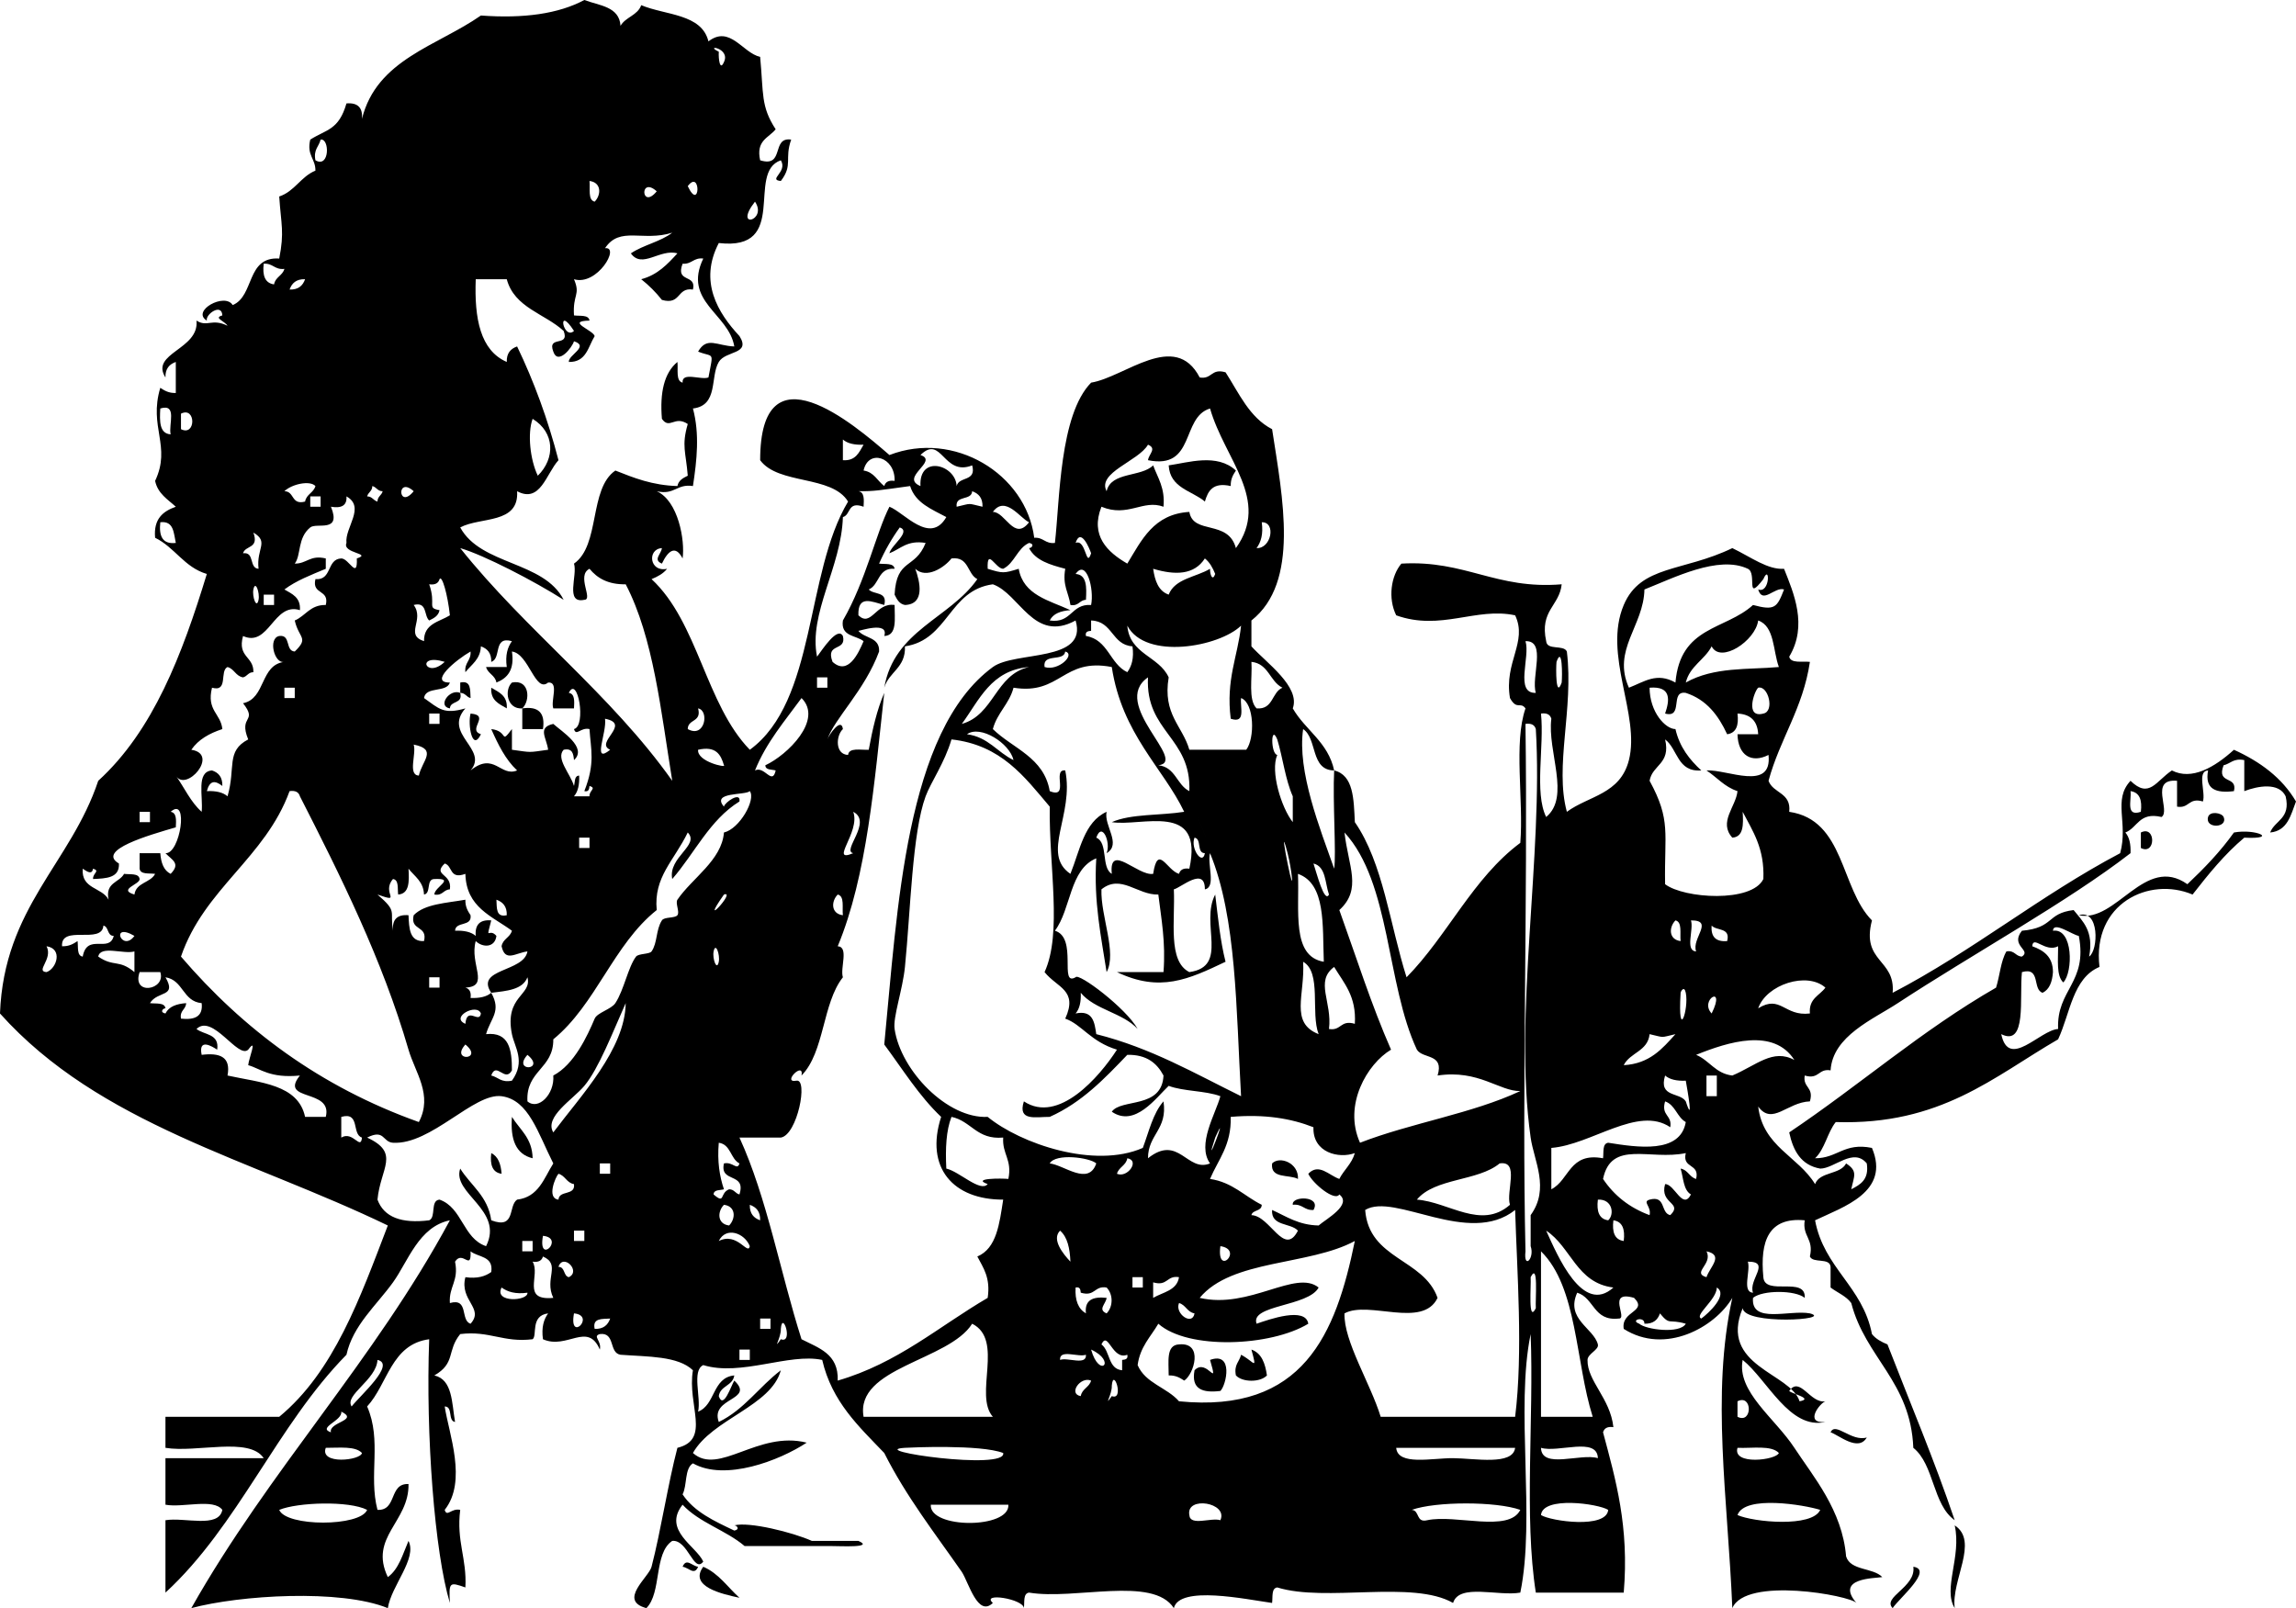 <?xml version="1.0" encoding="UTF-8" standalone="no"?>
<!-- Generator: Adobe Illustrator 12.0.1, SVG Export Plug-In . SVG Version: 6.00 Build 51448)  -->
<svg
    xmlns:rdf="http://www.w3.org/1999/02/22-rdf-syntax-ns#"
    xmlns="http://www.w3.org/2000/svg"
    xmlns:cc="http://web.resource.org/cc/"
    xmlns:xlink="http://www.w3.org/1999/xlink"
    xmlns:dc="http://purl.org/dc/elements/1.1/"
    xmlns:svg="http://www.w3.org/2000/svg"
    xmlns:inkscape="http://www.inkscape.org/namespaces/inkscape"
    xmlns:sodipodi="http://sodipodi.sourceforge.net/DTD/sodipodi-0.dtd"
    xmlns:ns1="http://sozi.baierouge.fr"
    id="Layer_1"
    xml:space="preserve"
    overflow="visible"
    viewBox="0 0 444 311"
    version="1.1"
    enable-background="new 0 0 444 311"
  >
<g
      clip-rule="evenodd"
      fill-rule="evenodd"
    >
	<path
        d="m89 134v-2c2.134-0.467 1.905 1.429 2 3-0.81-0.19-0.997-1-2-1z"
    />
	<path
        d="m101 137c-2.974 0.212-3.526-3.566-2-5 3.46-0.7 3.59 3.51 2 5z"
    />
	<path
        d="m98 137c-1.464-0.87-3.169-1.497-3-4 1.464 0.87 3.169 1.5 3 4z"
    />
	<path
        d="m89 134c0.55 2.217-1.91 1.424-2 3-2.491-0.41-0.06-3.88 2-3z"
    />
	<path
        d="m101 137c3.131-0.464 4.464 0.869 4 4h-4v-4z"
    />
	<path
        d="m91 138c3.952 0.319-0.741 3.095 2 4-1.697 3.5-2.569-1.95-2-4z"
    />
	<path
        d="m427 158c0.345-1.206 2.661-0.809 3 0 0.91 2.16-3.66 2.32-3 0z"
    />
	<path
        d="m414 161c2.917-1.47 2.917 4.47 0 3v-3z"
    />
	<path
        d="m99 216c1.519 2.481 3.929 4.071 4 8-3.245-0.76-4.344-3.66-4-8z"
    />
	<path
        d="m95 223c1.342 0.658 1.862 2.138 2 4-1.759-0.24-2.279-1.72-2-4z"
    />
	<path
        d="m251 228c-1.742-0.924-5.367 0.034-5-3 1.48-1.5 5.17-0.09 5 3z"
    />
	<path
        d="m250 233c-0.318-1.766 5.603-1.785 4 1-1.79 0.13-2.11-1.22-4-1z"
    />
	<path
        d="m242 261c1.975 0.691 2.666 2.667 3 5-1.278 1.367-4.722 1.367-6 0-0.424-2.09 0.686-2.647 1-4 2.59 1.37 3.14 3.23 2-1z"
    />
	<path
        d="m231 265c2.398-2.502 4.72 3.898 3-2 4.581-1.656 3.16 4.855 2 6-3.42 0.42-5.7-0.3-5-4z"
    />
	<path
        d="m378 295c4.754 3.094-0.701 10.583 0 16-2.34-3.72 1.36-9.95 0-16z"
    />
	<path
        d="m135 303c-0.733 1.78-1.818 0.145-3 0 0.73-1.78 1.82-0.14 3 0z"
    />
	<path
        d="m150 25c-1.327 1.673-3.868 2.132-3 6 4.824 1.49 2.076-4.59 6-4-1.348 3.78 0.401 4.856-2 8-2.578-0.241 1.373-1.721 0-4-6.809 2.321 1.771 17.605-12 16-3.885 7.451-0.199 13.48 4 18 2.271 3.588-2.659 2.761-4 5-1.715 2.863-0.022 8.413-5 9 1.315 4.921 0.767 9.979 0 15-3.156-0.489-3.531 1.802-7 1 4.166 1.858 5.499 9.527 5 13-1.386-2.688-2.833-1.47-4 1-1.781-0.733-0.144-1.818 0-3-2.9 0.18-2.41 4.753 1 4-0.733 0.934-1.818 1.515-3 2 8.991 8.342 10.459 24.208 19 33 12.899-9.434 10.637-34.03 19-48-3.165-5.168-13.466-3.2-17-8 0-22.395 17.995-7.082 25-1 12.442-4.82 26.395 3.582 28 16 1.793-0.127 2.109 1.224 4 1 0.952-8.231 0.873-24.754 7-31 6.51-1.058 16.225-10.202 21-1 2.409 0.409 2.174-1.826 5-1 2.614 4.052 4.601 8.733 9 11 2.054 13.397 5.356 29.615-4 37v5c2.856 3.164 9.511 7.795 8 12 2.432 4.234 6.83 6.503 8 12-4.625-0.042-3.212-6.122-6-8-1.188 8.198 3.312 19.347 6 27 0.432-2.795-0.307-13.004 0-19 3.765 0.902 3.785 5.548 4 10 5.463 7.87 6.786 19.881 10 30 7.936-8.064 12.821-19.179 22-26 0.66-8.34-1.324-19.324 1-26-1.001-1.377-1.648 0.427-3-2-1.19-6.943 3.456-10.812 1-16-7.565-1.631-14.388 3.088-23 0-1.635-3.307-1.007-7.641 1-10 12.389-0.722 18.285 5.048 31 4-0.447 4.22-4.291 5.042-3 11 0.15 1.85 3.387 0.614 4 2 1.349 11.124-2.401 22.118 0 31 4.243-3.12 10.32-3.379 12-10 2.221-8.754-5.066-20.381-1-30 3.278-7.756 11.502-6.4 21-11 3.659 1.769 6.855 4.213 10 4 1.841 4.655 4.631 10.939 1 17 0.31 1.357 2.504 0.83 4 1-1.333 9-5.798 14.869-8 23 0.872 2.461 4.428 2.239 4 6 10.774 1.559 9.857 14.81 16 21-2.124 8.124 4.573 7.427 4 14 15.561-8.105 28.51-18.823 44-27 1.604-5.893-1.482-10.265 2-14 3.629 3.532 4.896 0.065 8-2 3.83 1.973 8.245-0.595 12-4 5.042 2.292 9.285 5.381 12 10-1.012 2.655-1.645 5.689-5 6 0.932-2.402 4.019-2.647 3-7-1.303-2.758-5.405-1.999-8-1v-6c-2.09-0.423-2.647 0.686-4 1-1.447 3.781 2.748 1.919 2 5-3.418 0.418-5.698-0.302-5-4-2.209 0.125-0.425 4.242-1 6-2.826-0.826-2.591 1.409-5 1v-5c-5.45-0.469-1.172 5.813-3 7-4.353-1.019-4.598 2.068-7 3 0.776 0.89 1.075 2.258 1 4-12.068 9.351-30.902 19.742-45 29-4.764 3.129-12.594 6.35-13 13-2.409-0.409-2.174 1.826-5 1-0.409 2.409 1.826 2.174 1 5-4.422 0.159-7.261 4.729-10 1 0.914 7.753 7.72 9.613 11 15 0.887-2.446 4.873-1.793 6-4 2.326 1.5 1.526 2.445 1 5 1.753-0.914 3.475-1.859 3-5-2.584-3.16-6.266 1-9 1-3.687-0.646-5.245-3.422-6-7 13.57-9.097 25.604-19.729 40-28 0.725-2.275 0.892-5.108 2-7 1.615-0.281 1.722 0.945 3 1 1.921-1.286-2.36-2.067 0-5 6.309-0.572 4.692-3.354 10-4 1.782 2.218 3.938 4.062 3 9 1.82-1.244 2.001-9.268-2-8 7.259 1.545 12.767-11.814 21-6 3.257-3.076 6.367-6.3 9-10 4.227-0.782 8.743 1.332 2 1-3.807 3.193-6.932 7.068-10 11-8.372-3.552-19.449 1.728-18 14-5.177 2.156-5.663 9.004-8 14-12.455 7.211-22.685 16.648-43 16-1.629 2.038-2.101 5.232-4 7 4.351 0.018 5.575-3.092 11-2 3.611 8.514-5.525 11.397-11 14 1.729 9.271 9.217 12.783 11 22 0.732 0.934 1.818 1.515 3 2 4.375 11.291 9.04 22.293 13 34-4.293-3.04-3.926-10.74-8-14-0.514-12.819-9.261-17.406-12-28-0.982-1.352-2.668-1.998-4-3v-4c-0.15-1.85-3.387-0.614-4-2 0.802-3.469-1.489-3.844-1-7-6.982-0.649-8.669 3.998-8 11 0.26 3.74 8.284-0.284 8 4-1.821-1.528-8.179-1.528-10 0-0.443 5.11 7.074 2.26 11 3 4.701 1.245-12.634 2.292-13-1-4.656 11.218 9.301 12.503 11 18 2.857-0.521-1.614-1.479-2-2 2.085-2.979 4.073 2.515 7 2-1.092 0.365-4.184 4.378 0 4-6.917 1.568-11.195-8.127-16-12-1.188 6.117 6.242 11.258 10 17 3.662 5.594 9.257 12.055 10 21 0.862 2.805 5.206 2.127 7 4-1.448 0.251-9.197 0.124-5 5-1.254-1.445-21.396-5.148-24 1-0.888-21.28-4.135-41.315 0-60-3.343 5.659-12.965 11.103-21 6-0.587-3.511 4.727-3.289 2-6-5.453-1.578-1.059 4.151-3 4-4.868 0.534-4.68-3.987-8-5-2.303 5.13 3.203 6.836 4 10 0.262 1.038-1.976 1.786-2 3-0.081 4.095 4.395 7.396 5 13-1.162-0.163-1.779 0.221-2 1 2.462 9.205 5.08 18.253 4 31h-17c-2.302-14.698-0.356-33.644-1-50-2.975 14.358 0.968 35.635-2 50-4.239 0.761-11.843-1.843-13 2-7.84-4.494-24.589-0.078-34-3-1.172 0.161-0.844 1.823-1 3-5.12-0.719-17.906-3.436-19 1-4.046-6.287-19.154-1.513-28-3-1.172 0.161-0.843 1.823-1 3-0.086-1.783-8.349-3.094-6-1-2.893 2.826-4.674-3.943-6-6-5.198-7.469-10.759-14.574-15-23-4.891-5.108-10.119-9.881-12-18-6.377-1.375-15.756 3.241-23 1-2.27 1.063-0.381 6.286-1 9 3.378-1.288 2.736-6.598 7-7-0.294 2.039-2.706 1.961-3 4 0.898 2.704 2.414-2.109 3-3 4.098 3.842-4.731 3.212-3 8 4.937-2.396 7.825-6.841 12-10-1.845 6.945-13.279 9.401-17 16 5.02 4.47 12.557-4.38 22-2-5.264 3.473-15.782 7.513-22 4-1.656 1.011-1.086 4.247-2 6 2.262 3.404 6.159 5.175 10 7 1.135-0.19 0.555-1.003 0-1 2.8-0.768 11.305 1.337 15 3h9c3.183 1.378-3.534 0.989-5 1h-17c-3.602-3.064-8.8-4.533-12-8-3.902 4.947 2.643 7.99 4 11-1.825 2.401-2.96-4.307-6-4-3.605 2.395-2 10-5 13-5.53-1.466 0.473-5.972 1-8 1.798-6.914 3.169-16.027 5-23 6.554-1.599 1.858-8.239 3-15-2.885-2.781-8.729-2.604-14-3-2.302-0.365-0.956-4.378-4-4-1.484 0.437 0.395 1.279 0 3-2.359-5.486-6.337 0.074-11-2-0.319-2.319 0.161-3.839 1-5-3.504 0.447-2.046 4.303-3 5-5.694 0.694-8.306-1.694-14-1-2.644 3.258-0.827 5.607-5 8 3.531 0.802 3.364 5.303 4 9-1.44-0.227-0.349-2.984-2-3 0.78 5.198 4.405 14.444 0 20 0.437 1.484 1.28-0.395 3 0-0.773 6.107 1.31 9.356 1 15-3.125-1.096-3.197-1.023-3 3-2.938-9.71-4.691-32.457-4-51-7.362 0.972-7.997 8.67-12 13 2.893 6.629 0.239 13.267 2 20 3.838 0.172 2.162-5.172 6-5 0.158 7.329-7.702 10.26-4 18 2.131-1.535 2.89-4.443 4-7 1.719 3.422-3.322 8.651-4 13-9.119-3.729-28.659-2.518-38 0 15.025-26.642 35.422-47.912 50-75-6.022 1.236-8.077 7.938-11 12-3.208 4.458-7.753 8.302-9 14-13.398 13.603-20.931 33.069-35 46v-14c3.712-0.621 10.292 1.626 11-2-1.711-2.288-7.633-0.367-11-1v-9h19c-2.795-4.205-13.004-0.996-19-2v-6h22c10.591-8.742 15.647-23.02 21-37-26.548-12.822-55.755-19.513-75-41 0.782-20.552 13.667-29 19-45 10.639-9.695 16.247-24.42 21-40-4.374-1.293-6.188-5.146-10-7-0.336-3.669 1.536-5.131 4-6-1.562-1.438-3.48-2.52-4-5 3.179-6.727-1.285-10.379 1-18 0.804 0.529 1.624 1.043 3 1v-6c-1.23 0.437-2.054 1.28-2 3-3.035-4.738 6.585-5.388 6-11 2.111 1.329 2.956-0.493 6 1-0.566-0.934-2.78-1.515-1-2-0.111-2.448-3.306-0.212-3 1-3.089-1.861 3.482-5.491 5-3 4.243-1.757 2.585-9.415 9-9 1.021-5.17 0.364-6.501 0-12 3.001-0.999 4.161-3.839 7-5 0.022-2.356-1.723-2.944-1-6 3.147-2 5.513-1.826 7-7 2.182-0.182 3.182 0.818 3 3 2.825-11.509 14.564-14.103 23-20 8.277 0.611 15.007-0.326 20-3 2.899 1.101 6.763 1.237 7 5 0.955-1.712 3.319-2.015 4-4 4.695 1.972 11.697 1.636 13 7 4.18-3.202 6.615 2.255 10 3 0.68 7.204 0.1 9.537 3 14zm-4 14c-4.29 5.485 2.5 3.691 0 0zm-16 112c-2.193-13.473-3.629-27.704-9-38-3.396 0.063-5.494-1.173-7-3-2.593 1.283 0.77 5.979-1 6-3.802 0.802-1.271-4.729-2-7 5.112-3.555 2.855-14.478 8-18 3.577 1.423 7.143 2.857 12 3 0.211-1.122 1.11-1.557 2-2-0.366-4.616-1.231-5.755 0-10-2.555-1.716-3.5 1.146-5-1-0.427-5.093 0.442-8.892 3-11 0.17 1.496-0.357 3.69 1 4-0.168-2.168 3.547-0.453 5-1 0.989-5.275 1.069-3.782-2-5 1.71-3 3.64-1.111 7-1-1.076-6.395-10.006-8.672-6-17-1.891-0.224-2.206 1.127-4 1-1.448 3.781 2.748 1.919 2 5-3.15-0.483-2.264 3.069-6 2-1.177-1.49-2.51-2.823-4-4 3.167-0.833 5.083-2.917 7-5-3.371-0.959-6.831 3.063-9 0 2.376-1.624 5.75-2.25 8-4-5.705 1.792-10.12-1.338-13 3 3.003-0.373-1.522 7.359-6 6 1.313 3.104-0.271 2.854 0 7 1.177 0.157 2.838-0.172 3 1-4.673 0.112 0.71 1.833 1 3-1.275 2.059-1.595 5.072-5 5-0.149-1.332 4.066-3.018 1-4-0.319 1.158-3.095 4.71-4 2-1.236-3.236 3.236-0.764 2-4-3.646-3.354-9.527-4.473-11-10h-6c-0.288 7.621 0.888 13.779 6 16-0.054-1.72 0.77-2.563 2-3 3.25 6.75 5.944 14.056 8 22-2.381 2.614-3.509 8.396-8 6 0.41 6.41-7.091 4.909-11 7 3.982 7.351 16.188 6.479 20 14-5.708-3.635-15.355-8.632-20-10 12.72 15.95 29.12 28.22 41 45zm-19-87c-3.41-5.273-2.07 1.905 0 0zm-8 17c-1.035 2.815-0.483 7.926 1 11 3.41-3.35 3.31-8.359-1-11zm47 68c-0.776-0.224-1.973-0.027-2-1 4.267-1.976 11.237-8.799 7-13-3.228 4.439-6.801 8.532-9 14 1.86-0.96 3.34 3 4 0zm16-54c1.165 0.168 1.086 1.581 1 3-3.146-1.146-2.43 1.57-4 2-0.298 9.71-6.691 18.631-5 27 1.035-1.377 3.965-5.928 5-4 0.748 3.081-3.448 1.219-2 5 3.001 2.708 5.001-1.649 6-4-1.486-1.181-4.468-0.865-4-4 4.468-7.724 6.407-16.938 9-22 2.844 1.093 7.879 7.453 11 2-2.813-1.52-5.971-2.696-7-6-6.06 0.828-6.81 1.025-10 1zm7-2c0.147-4.617-5.09-6.246-6-2 2.036 0.297 2.664 2.003 4 3 0.22-0.779 0.84-1.163 2-1zm69 35c0.204 3.129-0.675 7.341 1 9 3.264 0.263 2.89-3.111 5-4-2.46-1.21-2.67-4.66-6-5zm32 75c-5.953-12.713-5.057-32.276-14-42 0.716 6.51 3.459 10.94-1 15 3.262 9.071 6.23 18.437 10 27-4.603 2.746-9.297 10.684-6 18 9.843-3.824 21.701-5.632 31-10-4.02 0.093-8.032-4.198-16-3 1.31-4.31-2.84-3.16-4-5zm64-93c-5.697-2.704-14.447 1.822-20 4-0.13 7.042-6.293 11.669-3 19 3.027-1.171 5.358-3.035 9-1 0.936-10.961 9.64-10.115 15-15 4.247 1.142 4.639 0.486 6-3-1.78-0.598-4.153 2.931-5 0 2.318 0.872 2.299-5.088 1-2-3.58 4.62-1.12-1.11-3-2zm61 80c-1.378-1.289-0.99-4.344-1-7-2.48 1.298-4.853-2.231-5 0 2.202 0.798 3.992 2.008 4 5-0.138 1.862-0.658 3.342-2 4-2.039-0.628-0.281-5.053-4-4-0.514 4.976 0.979 14.477-4 12 1.458 6.912 7.465-0.781 11-1-0.338-7.671 5.758-8.909 4-18-1.273-0.203-4.898-2.907-5-1 3.94-0.56 3.91 8.02 2 10zm-67 59c-0.027 2.385-4.475 5.419-3 6 1.4-1.02 5.27-4.62 3-6zm-20 0c-7.136-0.864-8.163-7.837-13-11 2.2 4.86 7.07 16.38 13 11zm-14-7v32h10c-3.37-10.63-2.93-25.07-10-32zm-264-137c-0.421-1.912-0.362-4.304-3-4-0.282 2.62 0.365 4.3 3 4zm-1-21c-0.443-1.89 1.36-6.027-2-5-0.147 2.48-0.186 4.853 2 5zm29-57c-0.314 1.352-1.423 1.91-1 4 2.785 1.602 2.765-4.319 1-4zm78-15c1.32-2.767-3.954-3.433-1-2-0.08 1.401 0.22 3.824 1 2zm-25 27c1.298-1.329 1.318-3.721-1-4 0.17 1.496-0.36 3.69 1 4zm18-3c2.42 5.143 2.58-3.443 0 0zm-6 1c-3.37-3.037-3.03 3.697 0 0zm-74 18c0.239-1.427 1.646-1.687 2-3-1.891 0.224-2.207-1.127-4-1-0.279 2.279 0.241 3.759 2 4zm3 1c1.72 0.054 2.563-0.77 3-2-1.72-0.054-2.563 0.77-3 2zm158 39c0.858-3.809 6.659-2.675 9-5 0.89 2.444 2.331 4.336 2 8-3.978-1.475-6.874 2.126-12 0-2.222 5.599 1.167 8.778 5 11 2.777-4.556 5.085-9.582 12-10 0.754 4.479 7.5 1.419 9 7 6.695-9.327-2.158-17.122-5-27-5.646 1.688-2.789 11.877-12 10 0.145-1.182 1.78-2.267 0-3-1.83 3.196-9.91 5.39-8 9zm-179-12c2.917 1.47 2.917-4.47 0-3v3zm128 6c2.503 0.169 3.13-1.536 4-3-1.742 0.075-3.11-0.223-4-1v4zm22 5c0.407-1.927 3.877-0.79 3-4-5.604 2.222-5.875-6.059-10-2 3.632 1.188-4.112 4.333 0 6-0.33-6.119 6.8-4.133 7 0zm-125 4h2v-2h-2v2zm1-4c-1.065-1.157-4.606-0.367-6 1 1.987 0.013 1.271 2.729 4 2 0.239-1.427 1.646-1.687 2-3zm10 2c1.003-0.003 1.19 0.81 2 1-0.003-1.003 0.81-1.19 1-2-1.003 0.003-1.19-0.81-2-1 0.003 1.003-0.81 1.19-1 2zm9-1c-3.369-3.037-3.032 3.697 0 0zm105 3c3.078-0.7 1.922-0.7 5 0 0.054-1.72-0.77-2.563-2-3-0.11 1.889-3.31 0.694-3 3zm-130 16c1.464 0.87 3.169 1.497 3 4-5.113-1.612-5.972 7.282-11 5-1.146 4.146 2.104 3.896 2 7-1.003-0.003-1.19 0.81-2 1-1.427-0.239-1.687-1.646-3-2-1.595 0.738 0.228 4.895-3 4-1.094 4.427 1.694 4.973 2 8-2.513 0.821-4.647 2.019-6 4 5.516 0.836-1.041 8.322-3 5 1.659 2.341 2.878 5.122 5 7 0.311-3.023-1.11-7.777 2-8 1.257 0.41 2.044 1.289 2 3-1.44-1.119-2.44-1.078-3 1 1.742-0.075 3.11 0.224 4 1 1.634-5.591-0.353-8.714 4-11-1.942-4.73 1.926-3.254-1-7 4.438-0.896 3.245-7.422 8-8-1.96 0.483-3.221-4.584-1-5 2.306-0.306 1.111 2.889 3 3 2.81-2.711 0.79-2.489 0-6 2.111-0.889 2.956-3.044 6-3 0.745-3.078-2.745-1.922-2-5 3.265 0.265 2.12-3.88 5-4 1.464-0.017 3.169 4.217 3 0 3.088-1.004-2.872-0.946-2-3-0.347-2.97 3.736-6.907 0-9 0.129 1.795-0.993 2.34-3 2 2.086 5.134-2.772 3.004-4 4-2.516 2.04-1.734 5.337-3 7 2.356 0.022 2.944-1.723 6-1v2c-2.816 1.18-5.717 2.28-8 4zm144-13c-1.686-0.727-4.593-5.3-7-2 2.42-0.012 4.12 5.77 7 2zm44 5c2.849 0.136 3.822-5.066 1-5 0.32 2.32-0.16 3.84-1 5zm-73 3c1.177 0.157 2.838-0.172 3 1-3.263-0.263-2.889 3.111-5 4 0.933 1.067 3.689 0.311 3 3-2.436-0.646-5.144-2.02-5 2 2.509 2.391 3.349-2.527 7-2-0.015 2.651 0.555 5.888-2 6 0.963-2.974-4.913-0.917-5-1 1.173 1.494 4.155 1.178 4 4-2.773 7.53-8.638 12.946-10 17 0.294-0.889 2.706-4.378 3-2-1.363 1.273-1.544 4.898 1 5 0.186-1.481 2.417-0.917 4-1 0.721-3.945 1.59-7.743 3-11-1.927 17.407-3.326 35.341-9 49 2.208 0.125 0.425 4.242 1 6-3.978 5.022-3.533 14.468-8 19 0.534-2.896-3.897 1.534-1 1 2.345-0.485 0.198 10.5-3 11h-8c5.343 11.657 7.887 26.113 12 39 3.298 1.702 7.199 2.802 7 8 11.626-3.374 19.531-10.469 29-16 0.581-3.914-0.86-5.807-2-8 3.756-1.577 4.276-6.391 5-11-9.637 0.035-15.187-6.142-12-16-4.278-4.056-7.447-9.22-11-14 2.556-25.979 4.075-60.581 21-73 4.288-3.146 18.442-0.869 16-9-8.116 4.428-10.803-5.181-16-7-8.526 1.141-8.582 10.751-17 12 0.176 4.176-3.1 4.9-4 8 1.893-11.107 12.644-13.356 18-21-1.995-1.005-1.578-4.422-5-4-1.368 1.756-4.851 4.031-7 2 0.919 2.515 1.919 6.859-2 7-1.122-0.211-1.557-1.11-2-2 0.371-7.125 3.956-4.826 6-10-3.589-0.589-4.838 1.162-7 2 0.279-1.502 4.3-4.211 2-5-1.54 2.12-2.88 4.46-4 7zm-123-2c2.306-0.306 1.111 2.889 3 3-0.466-3.937 2.096-5.193-1-7 1.146 3.15-1.57 2.43-2 4zm164 0c-0.297-0.886-2.003-5.081-3-2 2.05-0.87 2 5.09 3 2zm-17 3c-1.464 0.017-3.169-4.217-3 0 2.928 0.898 3.072 0.898 6 0 0.892 5.108 5.892 6.108 10 8-1.862 0.138-3.342 0.658-4 2 4.283 0.617 4.077-3.256 8-3 0.626-3.038-0.891-9.003-3-6 2.186 0.147 2.147 2.52 2 5-1.278 0.055-1.385 1.282-3 1-0.319-2.348-1.58-3.753-1-7-2.901-0.766-5.752-1.582-7-4 0.555 0.003 1.135-0.81 0-1-2.29 1.04-2.78 3.89-5 5zm41 1c-0.485-1.182-1.066-2.267-2-3-2.065 3.214-5.748 3.269-10 2 0.334 2.333 1.025 4.309 3 5 1.214-3.12 5.293-3.374 8-5-0.04 1.06 0.47 2.54 1 1zm-152 2c1.417 4.044-0.559 4.562 2 5-0.211 1.122-1.11 1.557-2 2-1.067-0.933-0.311-3.689-3-3 2.167 2.901-1.82 5.752 2 7-0.072-3.405 2.941-3.725 5-5-0.418-3.984-1.527-7.877-2-7-0.221 0.78-0.837 1.16-2 1zm113 0c5.11 7.16-1.5-2.1 0 0zm-146 3c0.272-1.361-0.619-3.904-1-2-0.272 1.36 0.619 3.9 1 2zm1 1h2v-2h-2v2zm175 14c-1.186 7.185 2.657 9.342 4 14h11c1.674-2.174 1.605-9.01-1-10-0.228 1.772 1.008 5.008-2 4-0.963-7.63 1.354-11.98 2-18-4.237 4.114-18.466 6.709-22 0 0.45 5.55 6.13 5.87 8 10zm-15-11v2c-0.61 0.057-1.184 0.149-1 1 4.305 0.695 4.607 5.393 8 7 0.839-1.161 1.319-2.681 1-5-4.04-0.29-3.79-4.87-8-5zm120 5c-1.369 2.631-4.21 3.791-5 7 5.483-3.083 12.018-2.456 18-3-1.167-3.166-0.794-7.873-4-9-0.53 3.96-7.3 8.4-9 5zm-221 9c1.165 0.168 1.086 1.581 1 3h-4c-0.547-1.453 1.168-5.168-1-5-2.506 2.114-3.712-5.578-7-6 0.537 3.537-0.848 5.152-3 6-0.239-1.427-1.646-1.687-2-3h4c-0.319-2.319 0.161-3.839 1-5-3.719-1.053-1.961 3.373-4 4 0.054-1.72-0.77-2.563-2-3-0.112 2.555-1.833 3.5-3 5-0.224-1.891 1.127-2.207 1-4-2.789 1.591-8.174 6.04-4 6-0.638 2.029-4.675 0.659-5 3 2.917 2.064 3.764 3.223 8 2-4.426 4.977 4.579 7.87 1 12 4.583-3.694 5.78 1.336 9 0-2.24-2.094-3.671-4.996-5-8 3.407 0.399 1.648 3.079 4 0v4c3.989 0.549 3.011 0.549 7 0-0.304-2.333-2.135-4.309 1-5 1.604 1.454 6.675 4.582 4 7-0.113-1.22-0.299-2.368-2-2-1.567 1.686 1.283 4.594 2 7 0.224-0.776 0.027-1.973 1-2 0.075 1.742-0.223 3.11-1 4h3c-0.102-1.122 1.454-1.557 0-2-0.057 0.61-0.149 1.184-1 1 2.153-5.466 1.249-8.007 1-12-1.72-0.395-2.563 1.484-3 0 2.45-0.61 0.71-10.56-1-7zm187 0c-0.958-3.042 2.142-10.142-2-10 0.96 3.04-2.14 10.14 2 10zm-95-5c2.651 0.869 6.068-2.442 4-3-0.27 2.06-4.43 0.24-4 3zm-116-1c-5.699-1.74-3.647 3.42 0 0zm216 4c0.132-1.314 0.151-7.235-1-4-0.13 1.31-0.15 7.24 1 4zm-141-2c5.96 5.02-2.23-1.88 0 0zm25 10c6.253-1.747 6.468-9.532 13-11-7.38 0.62-9.61 6.39-13 11zm10 7c-0.753-3.286-6.426-6.856-9-5 4.12 0.55 5.85 3.48 9 5zm7 9c-4.891-5.775-9.399-11.935-19-13-1.316 4.504-4 8.295-5 11-2.597 7.02-2.916 22.233-4 33-0.447 4.438-2.339 9.699-2 12 1.192 8.096 10.244 17.392 18 17 6.355 5.199 20.644 10.1 30 6 1.186-3.148 1.959-6.707 4-9 0.811 5.477-2.99 6.343-3 11 5.944-4.734 7.572 2.818 12 1-2.6-3.646 1.074-9.559 2-13-2.903-1.097-7.097-0.903-10-2-2.418 2.279-6.536 8.09-11 5 1.822-2.604 9.7-0.482 10-7-1.273-2.394-3.262-4.071-7-4-4.403 4.597-8.782 9.218-15 12-2.641-0.025-6.266 0.933-5-3 6.691 4.43 14.605-4.728 18-10-5.077-1.533-6.806-4.878-10-6 2.529-5.562-1.587-5.963-4-9 3.44-7.52 0.84-20.38 1-32zm-19 60c-1.036 2.631-1.197 6.137-1 10 2.506 0.551 6.586 4.671 8 3-3.235-1.151 2.686-1.132 4-1 0.769-3.769-1.22-4.78-1-8-5.13 0.46-6.14-3.19-10-4zm19 9c2.784 0.307 7.491 4.427 9 0-1.26-1.15-7.88-2.01-9 0zm32-5c-2.59 7.98 3.01-6.67 0 0zm-23-20c10.65 2.683 19.055 7.612 28 12-0.96-16.707-0.842-34.491-6-47-0.595 2.071 1.236 6.569-1 7 0.03-4.524-4.63-0.315-6 0 0.285 6.048-1.222 13.889 3 16 7.738-1.072 2.031-9.386 5-15 0.543 4.457 0.982 9.018 2 13-7.174 3.416-12.684 5.97-21 2h9c0.445-5.778-0.42-10.247-1-15-4.004 0.146-7.233-4.037-11-1-0.178 5.205 3.044 12.253 1 16-1.065-6.935-2.514-13.485-2-22-5.201 2.132-4.848 9.818-8 14 4.499 1.359 0.722 10.897 4 9 0.548-0.964 9.81 6.006 12 10-2.856-3.144-8.293-3.707-11-7 0.075 1.742-0.223 3.11-1 4 3.35-0.69 3.66 1.68 4 4zm2-35c0.854-2.037-0.871-6.213-2-3 2.354 0.979 0.896 5.771 3 7-0.596-6.161 5.046 0.49 8 0 0.901-5.905 2.626-0.677 5 0 0.221-0.779 0.838-1.163 2-1 2.857-13.096-9.277-8.066-15-9 3.689-1.644 9.407-1.26 14-2-4.004-8.4-12.035-15.024-14-28-9.514-1.847-9.867 5.466-19 4-0.842 3.158-3.158 4.842-4 8 3.88 3.787 9.885 5.448 11 12 3.936 1.602 0.348-4.318 3-4 1.771 8.625-4.742 16.098 1 20 1.829-4.505 2.634-10.032 7-12-0.58 2.67 2.96 6.25 0 8zm-56-32h2v-2h-2v2zm72 20c0.406-10.406-8.535-11.465-8-22-7.454 5.144 7.91 16.332 2 17 3.33 0.34 3.54 3.79 6 5zm-175-18h2v-2h-2v2zm267 8c1.119 4.786-2.466 4.867-3 8 4.194 7.685 2.819 10.11 3 20 3.655 2.788 16.774 3.622 19-1 0.259-5.926-2.061-9.272-4-13 0.147 2.48 0.187 4.853-2 5-2.725-3.019 0.692-5.958 1-9-2.52-0.814-3.98-2.686-6-4 3.976-0.255 12.754 4.167 12-3-3.28 1.674-5.902 0.102-6-4h4c-0.122-2.544-1.455-3.878-4-4 0.279 2.279-0.241 3.759-2 4-1.692-3.642-3.974-6.693-8-8-3.16-0.493-0.371 4.962-4 4 0.861-2.513 1.31-5.358-3-5 0.023 4.745 3.08 7.996 5 8 0.815 3.519 2.746 5.92 5 8-4.69 0.35-4.52-4.15-7-6zm19-5c2.221-0.416 0.96-5.483-1-5-0.77 0.68-2.6 5.96 1 5zm-208 3c3.338 1.861 4.21-3.595 2-4 0.73 2.73-1.99 2.01-2 4zm-50-1h2v-2h-2v2zm216 18c4.75-3.891 0.191-12.706 1-19-0.221-0.779-0.837-1.163-2-1 0.66 6.34-1.32 15.32 1 20zm-181-13c-3.131-1.376 4.235-4.985-1-6 0.41 2.67-2.59 8.92 1 6zm177 97c-0.409 3.606 1.826 1.37 1-1v-6c3.75-5.169 0.64-10.482 0-15-3.354-23.666 2.465-54.859 1-79-0.221-0.779-0.838-1.163-2-1 0.47 34.28-0.71 70.62 0 102zm-45-88c-1.439-3.228-1.914-7.419-3-11-1.283-3.104-1.283 2.837 0 3-1.385 3.18 0.789 10.209 3 13v-5zm-169-4c0.588-2.847 3.702-5.077-1-6 0.575 1.76-1.208 5.88 1 6zm59-2c-0.601-2.065-1.546-3.787-5-3-0.23 2.33 5.64 3.56 5 3zm-105 37c12.003 13.997 26.836 25.164 46 32 2.759-5.24-0.707-9.552-2-14-5.079-17.468-13.127-33.572-21-49-0.221-0.779-0.837-1.162-2-1-4.721 12.94-16.49 18.84-21 32zm108-30c-5.766 3.568-8.66 10.006-13 15-0.851-4.233 5.4-6.533 3-9-2.668 5.504-6.616 8.586-6 15-8.358 6.642-11.744 18.256-20 25 0.065 5.731-5.334 6-5 12 2.097 1.804 5.275-1.375 5-5 4.037-2.108 6.588-7.658 8-11 0.492-1.164 3.217-1.809 4-3 1.674-2.548 2.47-6.996 4-9 0.465-0.609 2.604-0.438 3-1 1.169-1.661 0.812-4.157 2-6 0.469-0.728 2.49-0.372 3-1 0.497-0.61-0.446-2.345 0-3 2.834-4.171 8.585-7.643 9-13 3.016-0.694 6.228-6.381 5-8-0.89 0.857-7.501 0.094-5 3 0.11-0.8 3.31-3.03 3-1zm271 2c0.279-2.279-0.241-3.759-2-4 0.23 1.77-1.01 5.01 2 4zm-387 13c0.117 1.023-4.314 2.023-1 3 0.319-2.348 3.095-2.238 4-4-1.177-0.156-2.838 0.172-3-1v-3h4c0.138 1.862 0.658 3.342 2 4 2.006-2.036 0.261-2.664-1-4 2.841 0.232 4.571-11.137 1-8 1.165 0.168 1.086 1.581 1 3-5.138 1.508-15.429 4.414-11 7 0.145 2.812-2.449 2.884-5 3-0.102-1.122 1.454-1.557 0-2-0.211 1.208-1.11 0.615-2 0-0.321 3.988 3.758 3.575 5 6-0.696-3.363 2.056-3.277 3-5 1.177 0.16 2.838-0.17 3 1zm0-11h2v-2h-2v2zm138 6c-2.289-0.445 3.793-6.05 0-8 1.46 3.92-4.76 10 0 8zm67-6c3.57 8.67-2.39-5.81 0 0zm-120 5h2v-2h-2v2zm121 1c-1.651-0.016-0.56-2.773-2-3-0.86 2.04 1.57 5.51 2 3zm16 0c-1.262-4.812-0.516-0.523 0 2 1.47 7.19 0.78 0.97 0-2zm-159 4c-3.146 1.146-2.43-1.57-4-2-2.447 2.358 1.493 1.86 1 5-1.278 0.055-1.385 1.281-3 1-0.017-1.464 4.217-3.17 0-3-1.651 0.016-0.56 2.773-2 3-0.112-2.555-1.833-3.5-3-5 0.147 2.48 0.186 4.853-2 5-0.157-1.177 0.172-2.839-1-3-2.345 2.677 1.975 4.754-3 3 3.962 3.426 2.336 3.046 3 7-0.182-2.182 0.818-3.182 3-3 0.116 2.551 0.188 5.146 3 5 0.745-3.078-2.745-1.922-2-5 2.133-2.2 6.32-2.347 10-3-0.043 1.377 0.471 2.195 1 3 0.306 2.306-2.889 1.111-3 3 1.742-0.075 3.11 0.224 4 1-0.182-2.182 0.818-3.182 3-3-1.111 4.299-0.468 1.279 1 3-0.279 2.318-2.671 2.299-4 1-1.25 4.471 2.832 8.779-2 9 0.779 0.221 1.163 0.838 1 2 1.742 0.075 3.11-0.224 4-1 2.015 3.61-0.1 4.841-1 8 4.475-0.476 5.004 2.996 5 7-1.332 2.452-3.018-1.802-4 1 1.352 0.314 1.91 1.424 4 1 2.702-3.754 0.507-6.467 0-9-1.488-7.432 3.945-7.46 3-11-0.911 2.422-4.019 2.647-7 3-3.197-4.71 6.33-3.966 7-8-2.333 0.304-4.309 2.135-5-1 0.239-1.427 1.646-1.687 2-3-3.836-2.83-8.841-4.49-9-11zm8 8c0.054-1.721-0.77-2.563-2-3 0.095 1.57-0.134 3.47 2 3zm159-4c-0.776-2.224-0.577-5.423-3-6 0.61 1.81 2.12 7.77 3 6zm-1 13c-0.268-7.066 0.426-15.093-5-17 0.32 7.02-1.31 15.97 5 17zm-116-13c-5.11 7.28 2.52-0.89 0 0zm23 4c-0.17-1.496 0.357-3.69-1-4-1.3 1.33-1.32 3.72 1 4zm162 5c-0.171-1.496 0.357-3.69-1-4-1.3 1.33-1.32 3.72 1 4zm3 2c-0.948-2.491 3.57-6.033-1-6 0.58 1.76-1.21 5.88 1 6zm-316-1c1.376 0.043 2.196-0.471 3-1 0.157 1.177-0.172 2.839 1 3 0.844-4.632 5.156-0.595 6-4-1.322-0.012-0.914-1.753-2-2-0.26 3.74-8.284-0.28-8 4zm322-1c0.688-2.688-2.067-1.933-3-3-0.18 2.18 0.82 3.18 3 3zm-308-1c-4.779-2.78-2.422 3.28 0 0zm-17 7c1.98-0.678 3.179-4.542 0-5 1.298 2.48-2.231 4.85 0 5zm130-2c0.272-1.361-0.619-3.903-1-2-0.27 1.36 0.62 3.9 1 2zm-113 2v-4c-2.072 0.595-6.569-1.236-7 1 3.04 2.09 3.983 0.47 7 3zm229 12c-1.583-4.084 0.626-11.96-3-14 0.39 6.42-2.64 11.79 3 14zm2-1c2.409 0.409 2.174-1.826 5-1 0.342-5.342-2.125-7.875-4-11-3.78 2.79-0.34 6.76-1 12zm-226-11h-4c-1.587 4.65 5.167 3.47 4 0zm1 8c0.658-1.342 2.138-1.862 4-2-0.055 1.278-1.282 1.385-1 3 2.615 0.282 4.301-0.365 4-3-3.673-0.327-3.535-4.465-7-5 2.266 3.917-1.495 2.553-3 5 1.177 0.156 2.838-0.172 3 1-0.555 0-1.135 0.81 0 1zm51-5h2v-2h-2v2zm257 4c4.372-2.7 5.027 1.606 10 1-0.251-2.917 1.883-3.45 3-5-3.55-3.16-11.42-0.6-13 4zm-14-3c-0.314-1.503-0.985-0.238-1 0-0.59 9.84 1.65 3.13 1 0zm5 4c2.88-5.8-2.47-2.63 0 0zm-218 14c-2.222 2.642-7.806 6.016-6 9 5.282-7.058 13.896-16.097 14-25-2.47 5.52-5.22 12.69-8 16zm-23-12c0.294-3.484 2.706 0.084 3-2-0.774-2.08-6.013 0.74-3 2zm-42 5c-1.954 1.883-6.884-7.045-10-4 1.486 1.181 4.468 0.865 4 4-0.933-0.611-3.689-2.327-3 1 3.418-0.418 5.698 0.302 5 4 6.277 1.39 13.658 1.676 15 8h4c1.413-5.543-9.115-2.907-5-8-5.855 0.576-7.658-1.359-10-2 0.109-1.34 1.874-5.51 0-3zm266 3c5.043-0.29 7.467-3.2 10-6-3.078 0.7-1.922 0.7-5 0-0.34 3.33-3.79 3.54-5 6zm14-2c2.591 1.076 3.718 3.615 7 4 4.656-1.963 7.851-5.277 12-3-4-6.27-12.76-3.52-19-1zm-238-2c-3.037 3.37 3.697 3.03 0 0zm12 2c-3.037 3.37 3.7 3.03 0 0zm224 9c1.529 4.707 0.351-2.047 0-4-1.742 0.075-3.11-0.224-4-1-1.31 4.31 2.84 3.16 4 5zm4-1h2v-4h-2v4zm-230 20c4.172-0.494 5.193-4.141 7-7-2.967-5.851-4.735-12.297-10-13-5.319-0.71-13.652 9.438-21 9-2.039-0.121-1.604-2.715-5-1 6.478 3.005 2.577 5.846 2 12 1.249 3.418 4.669 4.664 10 4 1.386-0.613 0.15-3.85 2-4 4.441 1.56 4.506 7.494 9 9 3.531-7.003-6.662-10.176-5-15 2.047 3.286 5.354 5.312 6 10 4.795 1.8 3.223-2.78 5-4zm223-14c-6.229-4.246-15.243 3.386-23 4v8c3.536-1.797 3.446-7.221 10-6 0.156-1.177-0.172-2.839 1-3 5.595 0.884 13.937 2.195 15-4-1.712-0.955-2.015-3.318-4-4-0.83 2.83 1.41 2.59 1 5zm-253 2c-2.039-0.628-0.281-5.053-4-4v4c2.279-1.37 3.759 2.58 4 0zm164 8c4.358 0.642 6.649 3.351 10 5-0.012 1.321-1.753 0.914-2 2 3.618 0.082 6.329 8.191 9 3-1.434-1.566-5.213-0.787-5-4 2.763 1.237 5.08 2.92 9 3 1.464-1.27 6.564-4.013 4-6-0.845 1.421-5.155-2.111-6-4 2.043-2.135 3.957 0.281 6 1 0.898-1.768 2.414-2.919 3-5-3.054 1.131-8.182-0.051-8-5-4.305-1.695-9.432-2.568-16-2 0.16 5.49-2.42 8.25-4 12zm-91-3c-1.762-0.905-1.652-3.681-4-4-0.309 3.643 0.159 6.508 1 9-0.776 0.224-1.973 0.027-2 1 2.306 1.984 1.111-0.251 3-1 1.003-0.003 1.19 0.81 2 1 1.366-4.366-3.872-2.128-3-6 1.72-0.4 2.56 1.48 3 0zm167 3c2.137 3.196 5.105 5.562 9 7 0.395-1.721-1.484-2.563 0-3 3.21-0.877 2.073 2.594 4 3 2.535-2.442-2.108-2.131-1-6 1.834-0.052 3.386 5.125 5 2-1.486-0.847-1.447-3.22-2-5 1.427 0.239 1.687 1.646 3 2 0.745-3.078-2.745-1.922-2-5-6.9 1.46-14.42-2.64-16 5zm-94-1c2.06 0.877 4.491-2.594 2-3-0.24 1.43-1.65 1.69-2 3zm-100 0h2v-2h-2v2zm174-2c-4.197 3.469-12.542 2.791-16 7 6.163 0.451 12.412 5.897 18 1-0.82-2.51 1.94-8.61-2-8zm-182 7c0.111-1.889 3.306-0.694 3-3-1.427-0.239-1.687-1.646-3-2-0.58 0.61-2.34 4.74 0 5zm156 2c0.726 9.607 11.303 9.363 14 17-2.873 6.013-13.349 0.436-18 3-0.171 5.359 5.014 13.514 7 20h26c1.555-12.548 0.36-28.081 0-40-8.96 7.15-23.33-3.46-29 0zm47 2c1.262-1.173 0.802-4.155-2-4-0.28 2.28 0.24 3.76 2 4zm-170 1c1.298-1.329 1.318-3.721-1-4-1.3 1.33-1.32 3.72 1 4zm6-1c0.054-1.721-0.77-2.563-2-3-0.05 1.72 0.77 2.56 2 3zm167 4c0.279-2.279-0.241-3.759-2-4-0.28 2.28 0.24 3.76 2 4zm-203 0h2v-2h-2v2zm34 1c-1.015-2.578-4.624-3.831-6-1 3.6-1.82 5.64 2.87 6 1zm62 3c-0.105-2.562-0.566-4.768-2-6-1.7 1.69 0.58 4.49 2 6zm-102-5c-1.05 5.8 4.33 0.42 0 0zm-4 3h2v-2h-2v2zm123 14c-1.475 2.525-3.533 4.467-4 8 1.48 3.52 5.678 4.322 8 7 24.047 2.38 30.327-13.006 34-31-8.869 4.797-23.822 3.511-30 11 9.625 2.251 18.564-5.587 23-2-1.981 3.708-13.302 3.335-12 7 2.433-0.841 9.484-3.335 10 0-7.24 4.4-23.24 5.11-29 0zm12-15c-0.8 6.05 4.58 0.67 0 0zm-148 3c0.769 3.769-1.22 4.78-1 8 3.719-1.053 1.961 3.372 4 4 2.716-3.01-2.188-4.462-1-9 2.319 0.319 3.839-0.16 5-1 0.468-3.135-2.514-2.819-4-4 0.169 3.95-1.536-0.32-3 2zm242 3c0.667-1.991 3.449-4.271 0-5 1.3 2.48-2.93 4.15 0 5zm-227-3c1.575 2.611-2.272 7.594 4 7-1.799-3.746 1.558-6.431-2-8-0.22 0.78-0.84 1.16-2 1zm7 3c2.437-1.158-1.116-4.71-2-2 1.32 0.01 0.91 1.75 2 2zm229 3c-0.948-2.491 3.57-6.033-1-6 0.58 1.76-1.21 5.88 1 6zm-42 3c-0.119-1.663 0.546-9.057-1-6 0.12 1.66-0.55 9.06 1 6zm-78-4h2v-2h-2v2zm4-1v3c1.887-1.113 4.595-1.405 5-4-2.41-0.41-2.17 1.83-5 1zm-121 2c-2.319 0.319-3.839-0.161-5-1-1.542 3.02 5.17 2.63 5 1zm108 4c-0.301-2.635 1.385-3.282 4-3-0.144 1.182-1.781 2.267 0 3 1.283-1.313 1.283-3.687 0-5-2.409-0.409-2.174 1.826-5 1-0.057-0.61-0.149-1.184-1-1-0.15 2.48 0.52 4.15 2 5zm21 0c-1.427-0.239-1.687-1.646-3-2-0.88 2.06 2.59 4.49 3 2zm-120 0c-1.05 5.8 4.33 0.42 0 0zm215 2c-3.422-0.995-3.005 0.422-5-2-0.41 1.257-1.289 2.044-3 2 0.08-1.556-2.907-0.693-1 0 1.27 1.15 7.88 2.01 9 0zm-211 1c1.72 0.054 2.563-0.77 3-2-1.57 0.1-3.47-0.13-3 2zm32 0h2v-2h-2v2zm4 2c2.487 0.943 0.292-5.724 0-2 0.09 1.64-1.67 4.35 0 2zm37-3c-4.534 7.195-22.667 8.419-21 18h25c-3.72-4.24 2.24-14.87-4-18zm29 9v-2c0.61-0.057 1.184-0.149 1-1-2.932 1.15-3.714-4.797-5-2 1.72 1.28 1.24 4.76 4 5zm-6-4c1.6 5.72 5.02 2.31 0 0zm-68 2h2v-2h-2v2zm67-1c-1.453 0.547-5.168-1.169-5 1 1.45-0.55 5.17 1.17 5-1zm-142 10c1.617-2.081 8.628-8.203 5-9-0.192 3.85-6.468 6.81-5 9zm141-2c0.239-1.427 1.646-1.687 2-3-2.06-0.88-4.49 2.59-2 3zm6 0c2.487 0.943 0.292-5.724 0-2 0.09 1.64-1.67 4.35 0 2zm121 4c2.917 1.47 2.917-4.47 0-3v3zm-272 3c-0.509-1.985 5.517-2.288 2-4 0.286 1.76-4.709 3.1-2 4zm6 4c-1.289-1.378-4.344-0.989-7-1-1.23 3.32 6.76 2.45 7 1zm105-1c-7.928 0.475 19.764 4.455 19 1-4.39-1.69-18.05-1.06-19-1zm106 2c4.205 0.03 11.564 1.476 12-2h-23c0.3 3.51 6.94 1.97 11 2zm28 0c-0.122-4.211-7.674-0.993-11-2 0.12 4.21 7.67 0.99 11 2zm35-1c-1.454-1.546-5.119-0.881-8-1-1.02 3.43 7.51 2.38 8 1zm-290 11c1.326 3.282 15.674 3.282 17 0-3.503-1.8-13.444-1.47-17 0zm141-1h-15c-0.33 4.7 15.33 4.7 15 0zm35 2c0.125 2.209 4.242 0.425 6 1 1.57-3.44-6.7-4.75-6-1zm46 1c5.484-1.183 15.794 2.46 18-2-4.688-1.663-16.312-1.663-21 0 1.58 0.09 0.78 2.55 3 2zm22-1c1.918 1.2 12.669 2.707 13-1-1.92-1.2-12.67-2.71-13 1zm38 0c3.074 1.371 14.436 2.463 16-1-3.04-0.96-14.62-2.92-16 1z"
    />
	<path
        d="m136 303c3.021 1.312 4.707 3.96 7 6-3.4-0.73-9.84-2.18-7-6z"
    />
	<path
        d="m354 277c0.911-2.117 4.019 1.887 7 1-1.64 2.85-5.43-0.48-7-1z"
    />
	<path
        d="m370 303c3.943 0.567-2.763 6.119-4 8-2.07-2.14 4.56-4.06 4-8z"
    />
	<path
        d="m239 91c-0.529 0.804-1.043 1.624-1 3-3.453-0.787-4.398 0.935-5 3-2.531-2.135-6.746-2.587-7-7 3.76-0.528 9.35-2.396 13 1z"
    />
	<path
        d="m229 267c-0.804-0.529-1.623-1.043-3-1 0.016-2.651-0.555-5.889 2-6 4.8-0.47 2.88 5.81 1 7z"
    />
</g
  >
</svg
>
